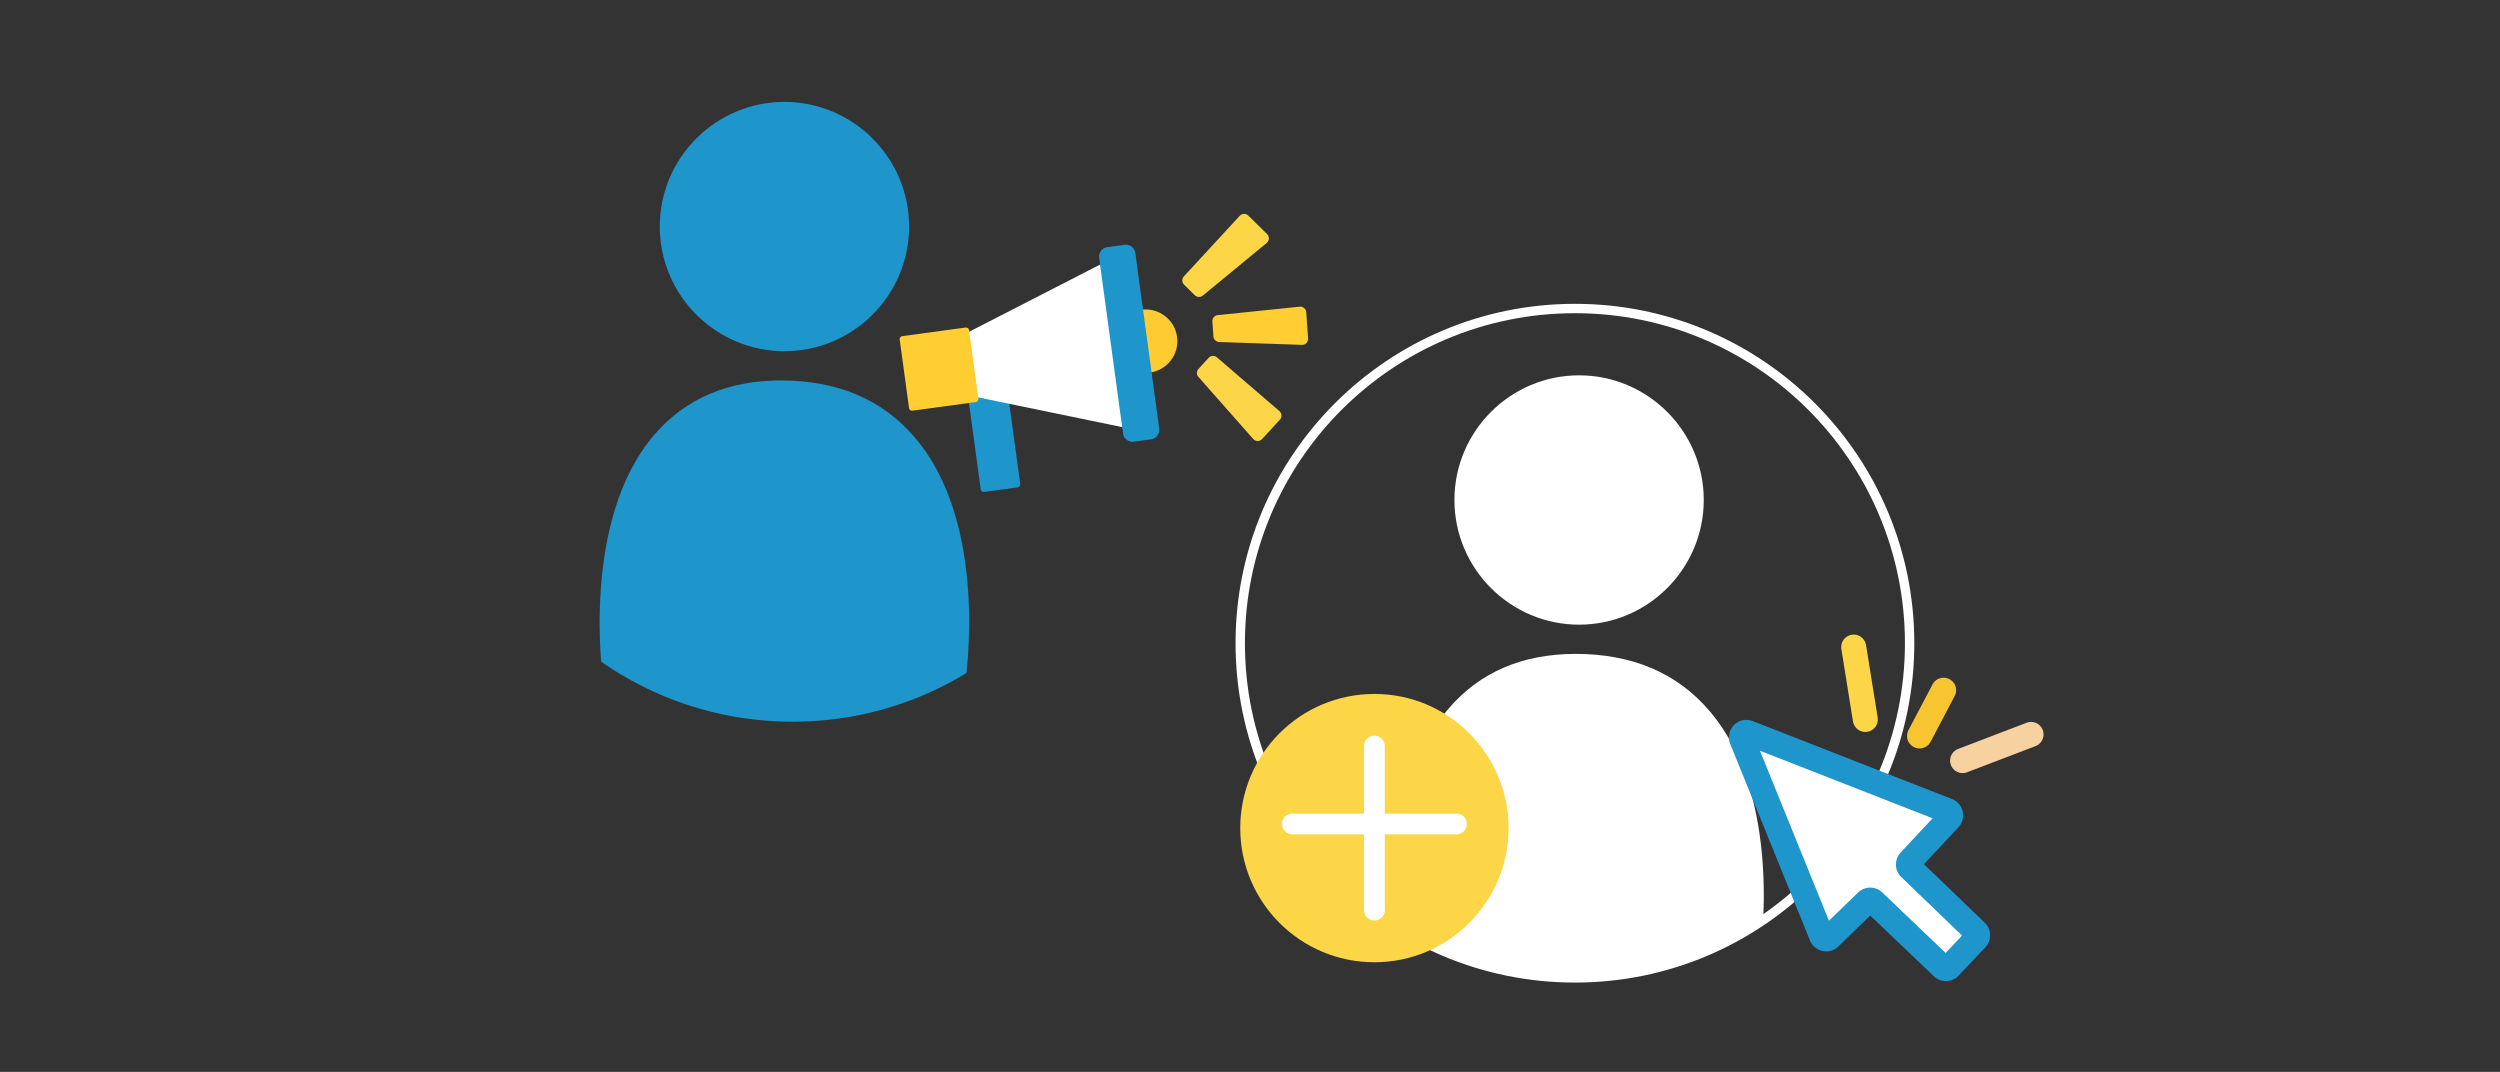 <svg xmlns="http://www.w3.org/2000/svg" xmlns:xlink="http://www.w3.org/1999/xlink" width="800" height="343" viewBox="0 0 800 343" xml:space="preserve"><rect x="0" y="0" width="800" height="343" fill="#333333" stroke="none"/><path fill="#FBD49E" d="M1463.502 380.047h30.105v18.067h-30.105z"/><path fill="#FBAE22" d="M1493.614 401.125h-30.112a3.009 3.009 0 0 1-3.011-3.011v-18.067a3.01 3.01 0 0 1 3.011-3.011h30.112a3.014 3.014 0 0 1 3.012 3.011v18.067a3.013 3.013 0 0 1-3.012 3.011zm-27.099-6.022h24.083v-12.045h-24.083v12.045z"/><path fill="#FBD49E" d="M1409.3 380.047h30.113v21.078H1409.3z"/><path fill="#FBAE22" d="M1439.413 404.137h-30.107a3.01 3.01 0 0 1-3.011-3.012v-21.078a3.01 3.01 0 0 1 3.011-3.011h30.107a3.01 3.01 0 0 1 3.011 3.011v21.078a3.01 3.01 0 0 1-3.011 3.012zm-27.096-6.023h24.084v-15.06h-24.084v15.06z"/><path fill="#FBD49E" d="M1463.502 368.002h30.105v12.045h-30.105z"/><path fill="#FBAE22" d="M1493.614 383.058h-30.112a3.008 3.008 0 0 1-3.011-3.011v-12.045a3.007 3.007 0 0 1 3.011-3.009h30.112a3.011 3.011 0 0 1 3.012 3.009v12.045a3.012 3.012 0 0 1-3.012 3.011zm-27.099-6.022h24.083v-6.021h-24.083v6.021z"/><circle fill="#FBD49E" cx="1424.355" cy="364.993" r="15.057"/><path fill="#FBAE22" d="M1424.355 383.058c-9.957 0-18.063-8.104-18.063-18.063 0-9.963 8.104-18.067 18.063-18.067 9.965 0 18.065 8.104 18.065 18.067.004 9.959-8.1 18.063-18.065 18.063zm0-30.11c-6.643 0-12.038 5.399-12.038 12.045 0 6.641 5.396 12.043 12.038 12.043 6.646 0 12.046-5.402 12.046-12.043 0-6.642-5.399-12.045-12.046-12.045z"/><path fill="#FBD49E" d="M1469.525 340.903c0-8.313-6.743-15.056-15.06-15.056-8.313 0-15.056 6.739-15.056 15.056 0 8.313 6.742 15.057 15.056 15.057 8.317 0 15.06-6.74 15.06-15.057z"/><path fill="#FBAE22" d="M1454.469 358.971c-9.963 0-18.064-8.104-18.064-18.064s8.104-18.064 18.064-18.064c9.964 0 18.067 8.104 18.067 18.064s-8.103 18.064-18.067 18.064zm0-30.11c-6.641 0-12.045 5.398-12.045 12.042 0 6.641 5.404 12.045 12.045 12.045 6.643 0 12.046-5.404 12.046-12.045s-5.407-12.042-12.046-12.042z"/><path fill="#FBD49E" d="M1439.413 380.047h30.112v21.078h-30.112z"/><path fill="#FBAE22" d="M1469.525 404.137h-30.112a3.014 3.014 0 0 1-3.012-3.012v-21.078a3.014 3.014 0 0 1 3.012-3.011h30.112a3.013 3.013 0 0 1 3.011 3.011v21.078a3.012 3.012 0 0 1-3.011 3.012zm-27.101-6.023h24.091v-15.06h-24.091v15.06z"/><path fill="#FBD49E" d="M1439.413 368.002h30.112v12.045h-30.112z"/><path fill="#FBAE22" d="M1469.525 383.058h-30.112a3.012 3.012 0 0 1-3.012-3.011v-12.045a3.011 3.011 0 0 1 3.012-3.009h30.112a3.011 3.011 0 0 1 3.011 3.009v12.045a3.01 3.01 0 0 1-3.011 3.011zm-27.101-6.022h24.091v-6.021h-24.091v6.021z"/><path fill="#FBD49E" d="M1439.413 355.96h30.112v12.042h-30.112z"/><path fill="#FBAE22" d="M1469.525 371.016h-30.112a3.014 3.014 0 0 1-3.012-3.014V355.96a3.015 3.015 0 0 1 3.012-3.012h30.112a3.014 3.014 0 0 1 3.011 3.012v12.042a3.013 3.013 0 0 1-3.011 3.014zm-27.101-6.023h24.091v-6.022h-24.091v6.022z"/><path fill="#FFF" d="m1382.137 437.258 18.776-8.994 22.666.313a44.438 44.438 0 0 0 18.271-3.649l56.034-21.121c3.782-1.642 5.83-6.073 4.037-9.638a8.078 8.078 0 0 0-1.224-1.778c-1.938-2.123-5.161-2.698-7.979-1.851l-34.955 7.746s.204-3.406-2.796-6.578c-2.565-2.716-35.098 3.873-38.914 4.36 0 0-20.801-10.886-33.917 1.226l.001 39.964z"/><path fill="#FBAE22" d="M1382.137 440.269a3.01 3.01 0 0 1-1.299-5.728l18.776-8.991c.42-.201.873-.27 1.338-.295l22.673.313c5.704.085 11.711-1.098 17.021-3.4l56.18-21.178c1.077-.473 2.063-1.511 2.506-2.722.244-.678.425-1.701-.104-2.742a4.567 4.567 0 0 0-.76-1.105c-1.056-1.16-3.006-1.561-4.877-.998l-35.177 7.806a2.997 2.997 0 0 1-2.604-.646 3.024 3.024 0 0 1-1.055-2.47c0-.034.016-1.974-1.65-3.964-2.808-.566-13.32.779-31.332 3.996-2.626.473-4.559.813-5.336.912a3.078 3.078 0 0 1-1.773-.315c-.188-.102-19.104-9.744-30.485.767a3.01 3.01 0 0 1-4.254-.171 3.003 3.003 0 0 1 .171-4.253c13.021-12.02 32.013-4.205 36.438-2.132.947-.153 2.396-.414 4.183-.731 28.638-5.109 34.201-4.949 36.436-2.576 1.634 1.725 2.534 3.512 3.033 5.026l31.883-7.067c3.893-1.188 8.233-.118 10.859 2.768a11.075 11.075 0 0 1 1.684 2.455c1.163 2.301 1.299 4.966.381 7.499a10.92 10.92 0 0 1-5.9 6.248l-56.179 21.176c-5.946 2.588-12.641 3.946-19.369 3.844l-21.957-.303-18.148 8.688a3.096 3.096 0 0 1-1.303.289zm71.265-46.048z"/><path fill="#FFF" d="M1426.058 410.313s34.142-6.386 31.882-13.229l-31.882 13.229z"/><path fill="#FBAE22" d="M1426.053 413.323a3.012 3.012 0 0 1-.551-5.975c14.171-2.651 27.696-7.131 29.479-9.72a3.01 3.01 0 0 1 2.019-3.408 3.005 3.005 0 0 1 3.8 1.914c.344 1.021.519 2.608-.531 4.392-3.978 6.729-26.763 11.456-33.655 12.746a3.241 3.241 0 0 1-.561.051z"/><linearGradient id="a" gradientUnits="userSpaceOnUse" x1="1389.793" y1="-135.608" x2="1700.935" y2="-431.805" gradientTransform="matrix(1 0 0 -1 12 70)"><stop offset="0" style="stop-color:#f79b3a"/><stop offset=".172" style="stop-color:#f19143"/><stop offset=".465" style="stop-color:#e0765a"/><stop offset=".841" style="stop-color:#c54a80"/><stop offset="1" style="stop-color:#b83592"/></linearGradient><path fill="url(#a)" d="m1710.979 380.332-64.49-49.865c-1.307-1.049-2.992-1.627-4.754-1.627-1.77 0-3.457.582-4.704 1.59l-64.503 50.072c-1.863 1.5-2.604 4.143-1.804 6.424.771 2.183 2.744 3.535 5.152 3.535h.008l3.66-.004v77.576h-.688a5.329 5.329 0 0 0-5.324 5.322v13.102a5.332 5.332 0 0 0 5.324 5.328h125.873c2.936 0 5.321-2.394 5.321-5.328v-13.102a5.327 5.327 0 0 0-5.321-5.322h-.689v-77.688l3.542-.004c2.496-.006 4.522-1.373 5.292-3.57.79-2.263.033-4.896-1.895-6.439zm-69.476-44.203a.543.543 0 0 1 .229-.041c.13 0 .216.031.267.068l60.713 46.94-121.854.109 60.645-47.076zm9.321 130.719H1633.5v-74.885h17.324v74.885zm-46.711-74.885v74.885h-17.322v-74.885h17.322zm7.247-1.535 14.894-.014v77.619h-14.894v-77.605zm91.445 94.109H1580.78v-9.258h122.024v9.258zm-23.336-17.689v-74.885h17.323v74.885h-17.323zm-7.247 1.185h-14.146v-77.646l14.146-.014v77.66z"/><defs><circle id="b" cx="253.594" cy="123.848" r="107.1"/></defs><clipPath id="c"><use xlink:href="#b" overflow="visible"/></clipPath><g fill="#1e95cb" clip-path="url(#c)"><path d="M251.021 112.389c21.986 0 39.894-17.907 39.894-39.893s-17.908-39.894-39.894-39.894-39.893 17.907-39.893 39.894 17.907 39.894 39.893 39.893zm-1.095 9.352c-16.913 0-30.542 5.77-40.49 17.31-23.777 27.558-16.614 77.996-16.315 80.085l.397 2.785 2.189 1.791c.896.696 21.588 17.608 53.621 17.608 32.831 0 55.612-17.012 56.608-17.708l2.387-1.79.497-2.885c.299-2.09 7.661-51.335-16.116-78.991-10.346-12.136-24.77-18.205-42.778-18.205z"/></g><path fill="#1e95cb" d="m314.918 157.416 10.718-1.459a.974.974 0 0 0 .832-1.096l-4.146-30.485a.976.976 0 0 0-1.094-.832l-10.719 1.459a.974.974 0 0 0-.833 1.094l4.147 30.484a.98.98 0 0 0 1.095.835"/><path fill="#FECB32" d="M356.576 110.536c.754 5.547 5.863 9.432 11.41 8.678 5.548-.756 9.432-5.863 8.678-11.412-.752-5.546-5.863-9.431-11.41-8.677-5.547.756-9.43 5.863-8.678 11.411"/><path fill="#FFF" d="m359.012 81.081-53.266 27.327 2.415 17.754 58.631 12.107z"/><path fill="#FFCE33" d="m291.983 131.413 20.268-2.758a.976.976 0 0 0 .832-1.096l-2.981-21.917a.973.973 0 0 0-1.094-.831l-20.266 2.755a.977.977 0 0 0-.834 1.096l2.982 21.919a.976.976 0 0 0 1.093.832m123.898-33.274-26.195 2.701a1.926 1.926 0 0 0-1.723 2.052l.335 4.766c.07.984.869 1.756 1.855 1.79l26.45.906a1.926 1.926 0 0 0 1.988-2.062L418 99.918a1.924 1.924 0 0 0-2.119-1.779"/><path fill="#FCD647" d="m396.706 69.075-17.851 19.361a1.927 1.927 0 0 0 .066 2.679l3.406 3.35a1.928 1.928 0 0 0 2.576.116l20.429-16.824a1.927 1.927 0 0 0 .128-2.861l-5.984-5.888a1.93 1.93 0 0 0-2.77.067m12.689 62.466-19.961-17.174a1.924 1.924 0 0 0-2.674.158l-3.232 3.517a1.926 1.926 0 0 0-.024 2.579l17.514 19.841c.757.855 2.089.87 2.864.026l5.676-6.183a1.928 1.928 0 0 0-.163-2.764"/><path fill="#1e95cb" d="m362.788 141.336 5.566-.757a3.046 3.046 0 0 0 2.598-3.416l-7.648-56.23a3.048 3.048 0 0 0-3.418-2.599l-5.564.758a3.044 3.044 0 0 0-2.598 3.415l7.649 56.231a3.042 3.042 0 0 0 3.415 2.598"/><defs><circle id="d" cx="503.978" cy="205.824" r="107.1"/></defs><clipPath id="e"><use xlink:href="#d" overflow="visible"/></clipPath><path clip-path="url(#e)" fill="#FFF" d="M505.309 199.894c21.986 0 39.895-17.908 39.895-39.894 0-21.986-17.908-39.894-39.895-39.894-21.985 0-39.893 17.907-39.893 39.894s17.907 39.894 39.893 39.894zm-1.094 9.351c-16.912 0-30.542 5.77-40.49 17.31-23.777 27.558-16.613 77.996-16.314 80.085l.396 2.785 2.189 1.791c.896.696 21.588 17.608 53.621 17.608 32.83 0 55.611-17.012 56.607-17.708l2.388-1.79.497-2.885c.299-2.09 7.66-51.335-16.116-78.991-10.347-12.137-24.77-18.205-42.778-18.205z"/><circle fill="none" stroke="#FFF" stroke-width="3" stroke-miterlimit="10" cx="503.978" cy="205.824" r="107.1"/><path fill="#FCD647" d="M482.737 264.994c0 23.706-19.222 42.928-42.93 42.928-23.71 0-42.929-19.222-42.929-42.928 0-23.712 19.219-42.931 42.929-42.931 23.709 0 42.93 19.219 42.93 42.931z"/><path fill="#FFF" d="M469.379 263.665a3.321 3.321 0 0 1-3.322 3.322h-52.496a3.322 3.322 0 1 1 0-6.644h52.496a3.321 3.321 0 0 1 3.322 3.322z"/><path fill="#FFF" d="M439.809 294.564a3.322 3.322 0 0 1-3.322-3.322v-52.497a3.322 3.322 0 0 1 3.322-3.322 3.321 3.321 0 0 1 3.322 3.322v52.497a3.321 3.321 0 0 1-3.322 3.322zm117.568-58.011 25.524 62.906a1.59 1.59 0 0 0 2.581.543l11.873-11.521a1.593 1.593 0 0 1 2.207-.009l22.033 21.042c.639.609 1.65.583 2.256-.059l8.55-9.074a1.588 1.588 0 0 0-.055-2.235l-21.161-20.37a1.591 1.591 0 0 1-.061-2.231l12.656-13.561a1.59 1.59 0 0 0-.583-2.566l-63.769-24.944c-1.299-.508-2.576.786-2.051 2.079"/><path fill="none" stroke="#1e95cb" stroke-width="8" stroke-linecap="round" stroke-linejoin="round" stroke-miterlimit="10" d="m557.377 236.553 25.524 62.906a1.59 1.59 0 0 0 2.581.543l11.873-11.521a1.593 1.593 0 0 1 2.207-.009l22.033 21.042c.639.609 1.65.583 2.256-.059l8.55-9.074a1.588 1.588 0 0 0-.055-2.235l-21.161-20.37a1.591 1.591 0 0 1-.061-2.231l12.656-13.561a1.59 1.59 0 0 0-.583-2.566l-63.769-24.944c-1.299-.508-2.576.786-2.051 2.079z"/><path fill="none" stroke="#FCD647" stroke-width="8" stroke-linecap="round" stroke-linejoin="round" stroke-miterlimit="10" d="m593.188 207.067 3.714 23.158"/><path fill="none" stroke="#F8D1A1" stroke-width="8" stroke-linecap="round" stroke-linejoin="round" stroke-miterlimit="10" d="m649.938 235.017-21.908 8.373"/><path fill="none" stroke="#F8C532" stroke-width="8" stroke-linecap="round" stroke-linejoin="round" stroke-miterlimit="10" d="m621.957 220.859-7.706 14.648"/></svg>